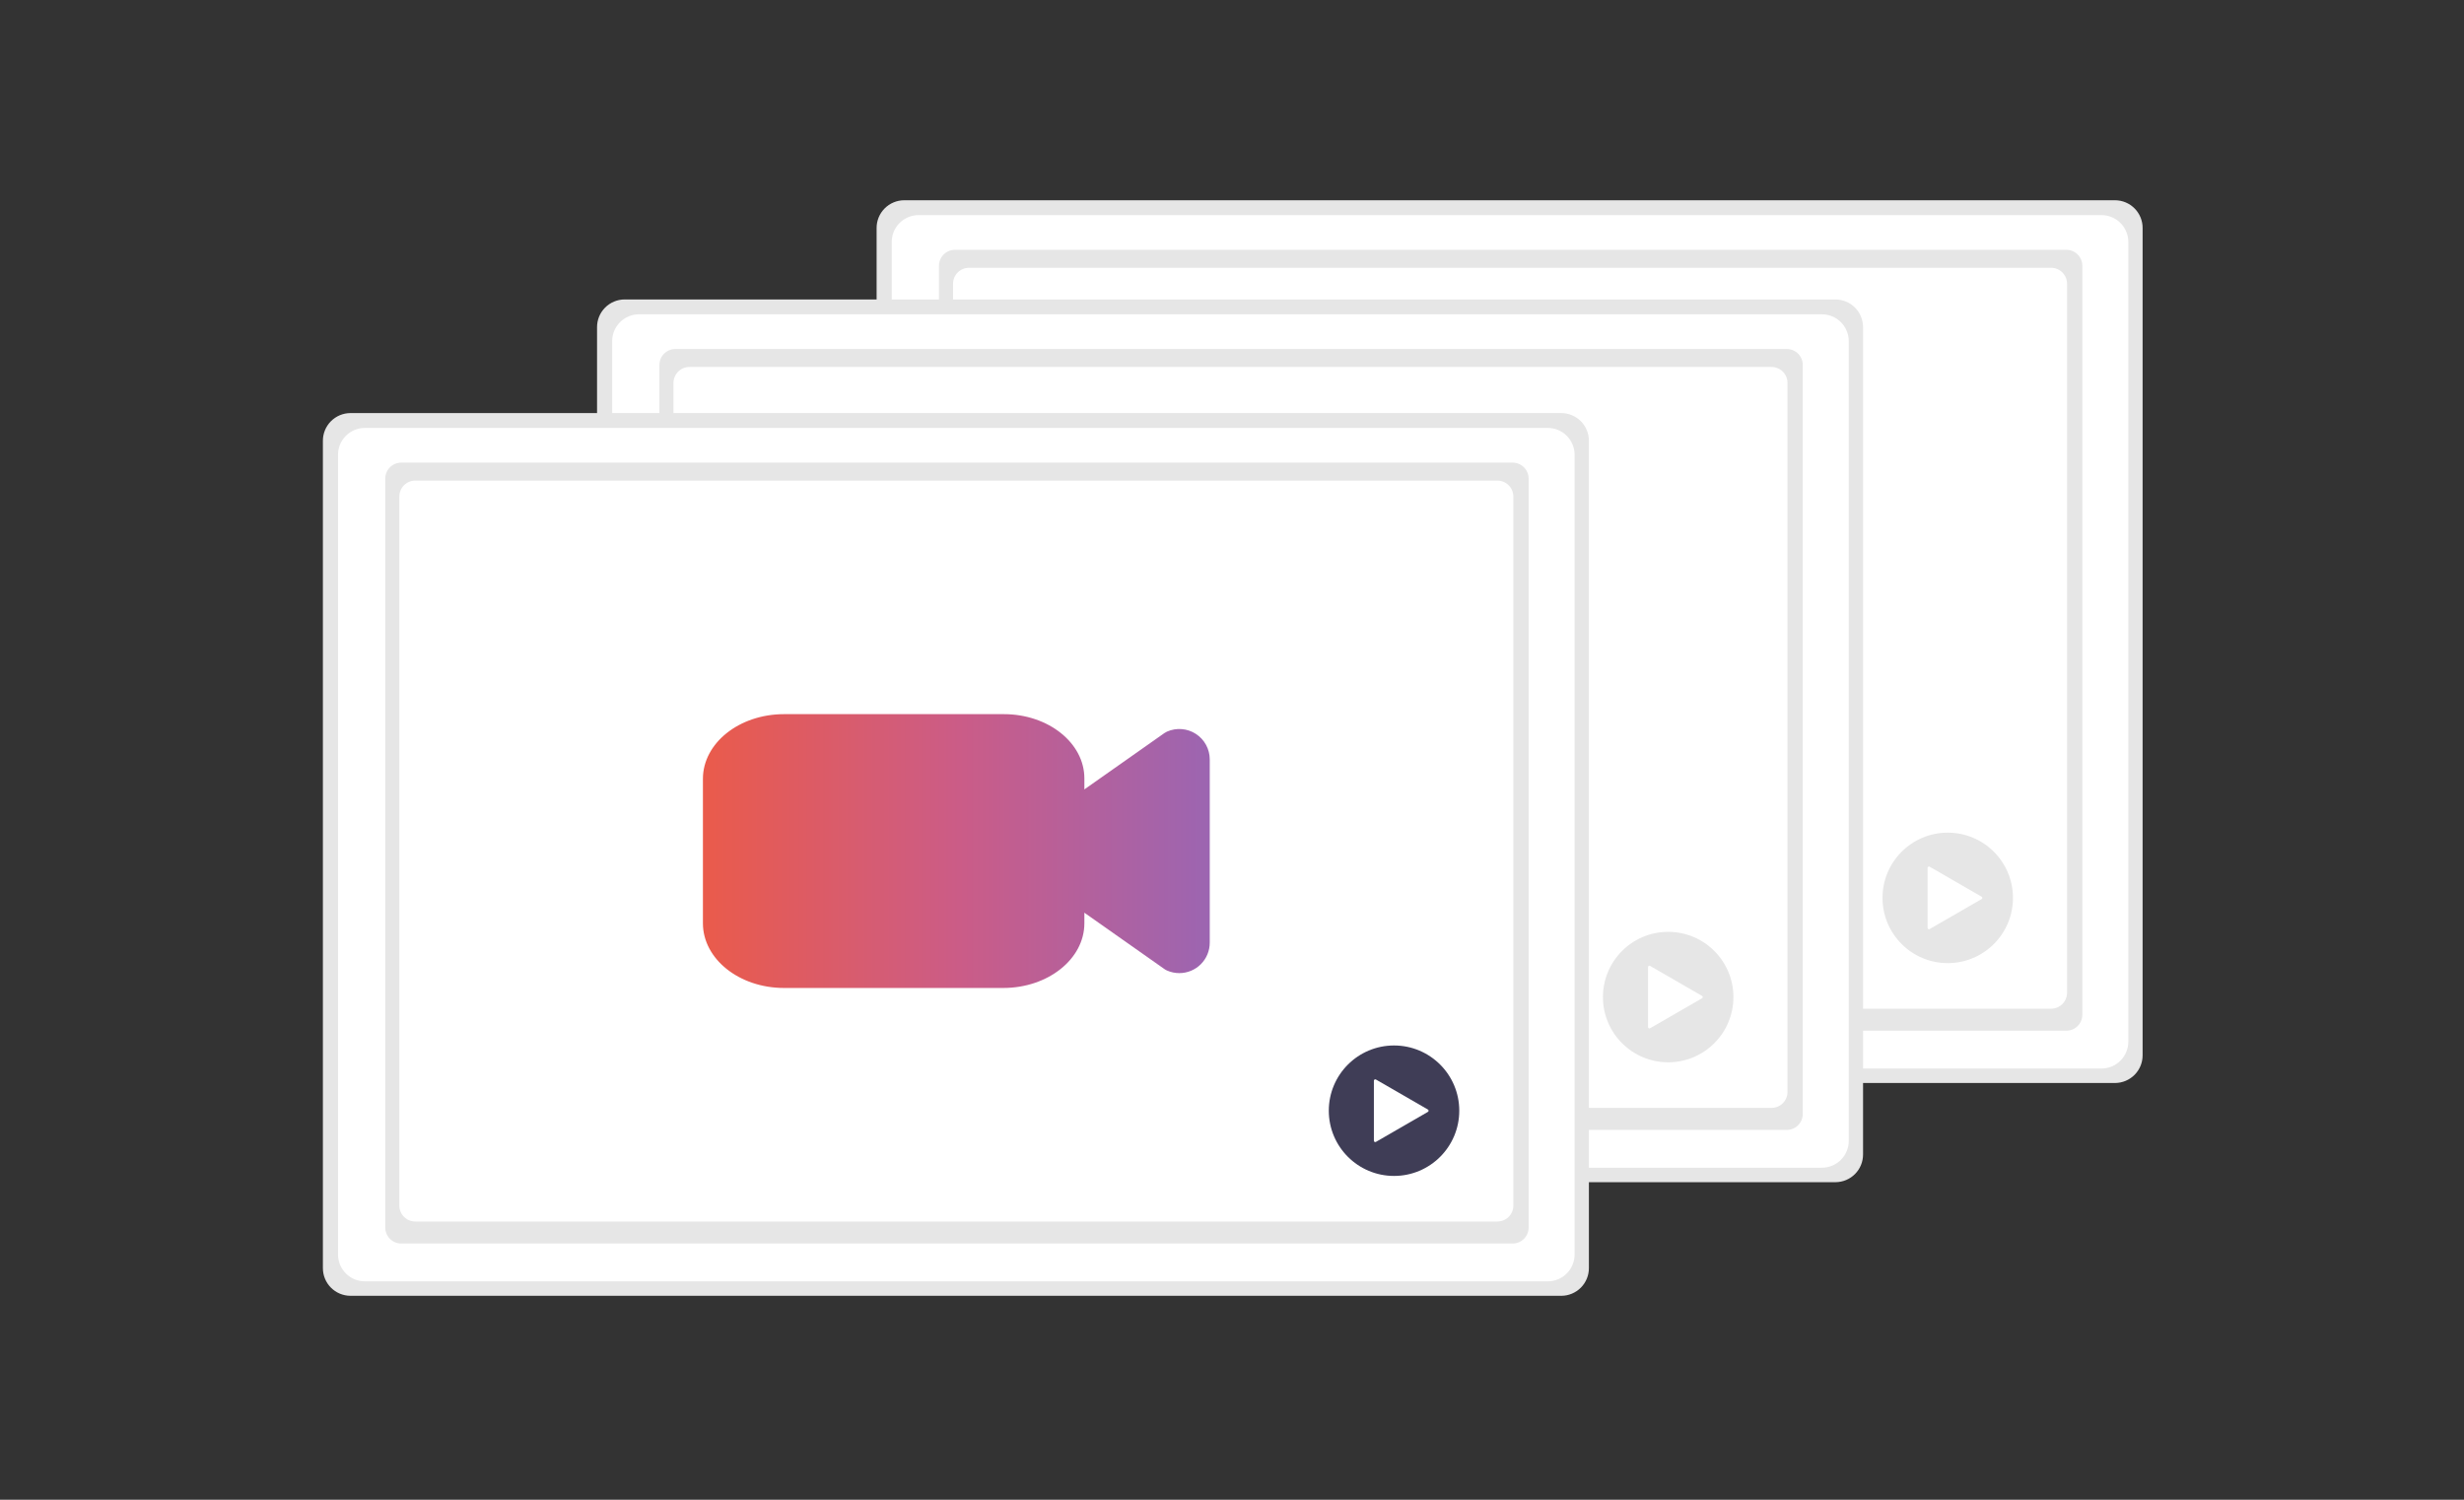 <svg width="368" height="224" viewBox="0 0 368 224" fill="none" xmlns="http://www.w3.org/2000/svg">
<rect x="0" y="0" width="368" height="224" fill="#333333" stroke="none"/>
<g clip-path="url(#clip0_1540_4916)">
<path d="M320.001 157.601C320.007 158.697 319.577 159.75 318.806 160.529C318.035 161.308 316.986 161.749 315.89 161.755H135.033C134.49 161.752 133.953 161.642 133.453 161.432C132.953 161.222 132.499 160.915 132.117 160.529C131.735 160.144 131.433 159.686 131.228 159.184C131.023 158.682 130.919 158.144 130.922 157.601V34.063C130.916 32.968 131.346 31.914 132.117 31.135C132.888 30.356 133.937 29.915 135.032 29.91H315.89C316.433 29.913 316.97 30.022 317.47 30.232C317.97 30.443 318.424 30.749 318.806 31.135C319.188 31.521 319.489 31.978 319.695 32.48C319.9 32.983 320.004 33.521 320.001 34.063V157.601Z" fill="#E6E6E6"/>
<path d="M317.867 155.578C317.867 156.643 317.444 157.665 316.69 158.418C315.937 159.171 314.916 159.594 313.85 159.594H137.195C136.13 159.594 135.108 159.171 134.355 158.418C133.602 157.665 133.179 156.643 133.179 155.578V36.143C133.179 35.078 133.602 34.056 134.355 33.303C135.108 32.55 136.13 32.127 137.195 32.127H313.859C314.922 32.129 315.942 32.553 316.693 33.306C317.445 34.059 317.867 35.079 317.867 36.143V155.578Z" fill="white"/>
<path d="M142.62 37.312H308.614C309.246 37.312 309.852 37.563 310.3 38.01C310.747 38.457 310.998 39.064 310.998 39.696V151.562C310.998 152.194 310.747 152.8 310.3 153.247C309.852 153.694 309.246 153.945 308.614 153.945H142.62C141.988 153.945 141.382 153.694 140.935 153.247C140.487 152.8 140.236 152.194 140.236 151.562V39.696C140.236 39.064 140.487 38.457 140.935 38.01C141.382 37.563 141.988 37.312 142.62 37.312Z" fill="#E6E6E6"/>
<path d="M144.722 39.995H306.333C306.965 39.995 307.571 40.246 308.018 40.693C308.465 41.14 308.717 41.747 308.717 42.379V148.275C308.717 148.908 308.465 149.514 308.018 149.961C307.571 150.408 306.965 150.659 306.333 150.659H144.722C144.09 150.659 143.483 150.408 143.036 149.961C142.589 149.514 142.338 148.908 142.338 148.275V42.379C142.338 41.747 142.589 41.14 143.036 40.693C143.483 40.246 144.09 39.995 144.722 39.995Z" fill="white"/>
<path d="M258.83 113.559C258.194 113.559 257.565 113.425 256.984 113.166C256.849 113.106 256.72 113.033 256.599 112.947L244.854 104.68C244.259 104.26 243.772 103.704 243.437 103.057C243.101 102.411 242.926 101.693 242.926 100.965V89.69C242.926 88.961 243.101 88.243 243.437 87.597C243.772 86.95 244.259 86.394 244.854 85.975L256.599 77.707C256.72 77.622 256.849 77.549 256.984 77.489C257.676 77.181 258.434 77.051 259.189 77.111C259.943 77.171 260.671 77.418 261.306 77.83C261.941 78.243 262.463 78.808 262.824 79.473C263.185 80.138 263.374 80.884 263.374 81.641V109.014C263.374 110.219 262.896 111.375 262.043 112.227C261.191 113.079 260.035 113.558 258.83 113.558L258.83 113.559Z" fill="#3F3D56"/>
<path d="M232.544 115.776H199.786C193.103 115.77 187.687 111.45 187.68 106.119V84.535C187.687 79.204 193.103 74.884 199.786 74.878H232.629C239.265 74.885 244.642 79.174 244.65 84.467V106.119C244.643 111.45 239.227 115.77 232.544 115.776Z" fill="#3F3D56"/>
<path d="M290.897 143.85C296.277 143.85 300.639 139.488 300.639 134.107C300.639 128.727 296.277 124.365 290.897 124.365C285.516 124.365 281.154 128.727 281.154 134.107C281.154 139.488 285.516 143.85 290.897 143.85Z" fill="#E6E6E6"/>
<path d="M295.957 133.933L288.191 129.449C288.161 129.431 288.126 129.422 288.09 129.422C288.055 129.422 288.02 129.431 287.99 129.449C287.959 129.467 287.933 129.492 287.916 129.523C287.898 129.553 287.889 129.588 287.889 129.624V138.591C287.889 138.626 287.898 138.661 287.916 138.692C287.933 138.722 287.959 138.748 287.99 138.765C288.02 138.783 288.055 138.792 288.09 138.792C288.126 138.792 288.161 138.783 288.191 138.765L295.957 134.282C295.988 134.264 296.013 134.239 296.031 134.208C296.049 134.177 296.058 134.143 296.058 134.107C296.058 134.072 296.049 134.037 296.031 134.006C296.013 133.976 295.988 133.95 295.957 133.933L288.191 129.449C288.161 129.431 288.126 129.422 288.09 129.422C288.055 129.422 288.02 129.431 287.99 129.449C287.959 129.467 287.933 129.492 287.916 129.523C287.898 129.553 287.889 129.588 287.889 129.624V138.591C287.889 138.626 287.898 138.661 287.916 138.692C287.933 138.722 287.959 138.748 287.99 138.765C288.02 138.783 288.055 138.792 288.09 138.792C288.126 138.792 288.161 138.783 288.191 138.765L295.957 134.282C295.988 134.264 296.013 134.239 296.031 134.208C296.049 134.177 296.058 134.143 296.058 134.107C296.058 134.072 296.049 134.037 296.031 134.006C296.013 133.976 295.988 133.95 295.957 133.933Z" fill="white"/>
<path d="M278.248 172.416C278.254 173.512 277.824 174.566 277.053 175.345C276.282 176.124 275.233 176.564 274.137 176.57H93.28C92.737 176.567 92.2 176.458 91.7 176.247C91.2 176.037 90.746 175.73 90.364 175.345C89.982 174.959 89.68 174.502 89.475 173.999C89.27 173.497 89.166 172.959 89.169 172.416V48.879C89.163 47.783 89.593 46.73 90.364 45.951C91.135 45.172 92.184 44.731 93.279 44.725H274.137C274.68 44.728 275.217 44.838 275.717 45.048C276.217 45.258 276.671 45.565 277.053 45.951C277.435 46.336 277.737 46.793 277.942 47.296C278.147 47.798 278.251 48.336 278.248 48.879V172.416Z" fill="#E6E6E6"/>
<path d="M276.114 170.394C276.114 171.459 275.691 172.48 274.938 173.234C274.184 173.987 273.163 174.41 272.098 174.41H95.442C94.377 174.41 93.355 173.987 92.602 173.234C91.849 172.48 91.426 171.459 91.426 170.394V50.959C91.426 49.894 91.849 48.872 92.602 48.119C93.355 47.365 94.377 46.942 95.442 46.942H272.106C273.169 46.944 274.189 47.369 274.94 48.122C275.692 48.875 276.114 49.895 276.114 50.959V170.394Z" fill="white"/>
<path d="M100.867 52.127H266.861C267.493 52.127 268.1 52.379 268.547 52.826C268.994 53.273 269.245 53.879 269.245 54.511V166.377C269.245 167.009 268.994 167.616 268.547 168.063C268.1 168.51 267.493 168.761 266.861 168.761H100.867C100.235 168.761 99.629 168.51 99.182 168.063C98.735 167.616 98.483 167.009 98.483 166.377V54.511C98.483 53.879 98.735 53.273 99.182 52.826C99.629 52.379 100.235 52.127 100.867 52.127Z" fill="#E6E6E6"/>
<path d="M102.969 54.81H264.58C265.212 54.81 265.818 55.062 266.265 55.509C266.713 55.956 266.964 56.562 266.964 57.194V163.091C266.964 163.723 266.713 164.329 266.265 164.776C265.818 165.224 265.212 165.475 264.58 165.475H102.969C102.337 165.475 101.73 165.224 101.283 164.776C100.836 164.329 100.585 163.723 100.585 163.091V57.194C100.585 56.562 100.836 55.956 101.283 55.509C101.73 55.062 102.337 54.81 102.969 54.81Z" fill="white"/>
<path d="M217.076 128.375C216.44 128.374 215.811 128.24 215.23 127.981C215.095 127.921 214.966 127.848 214.845 127.763L203.1 119.495C202.505 119.076 202.019 118.519 201.683 117.873C201.347 117.226 201.172 116.509 201.172 115.78V104.505C201.172 103.777 201.347 103.059 201.683 102.412C202.019 101.766 202.505 101.209 203.1 100.79L214.845 92.523C214.966 92.437 215.095 92.364 215.23 92.304C215.922 91.996 216.68 91.867 217.435 91.926C218.19 91.986 218.917 92.233 219.552 92.646C220.187 93.058 220.709 93.623 221.07 94.288C221.431 94.954 221.621 95.699 221.621 96.456V123.829C221.621 125.034 221.142 126.19 220.29 127.042C219.437 127.894 218.282 128.373 217.076 128.373L217.076 128.375Z" fill="#3F3D56"/>
<path d="M190.791 130.591H158.033C151.35 130.586 145.934 126.266 145.927 120.935V99.35C145.934 94.019 151.35 89.699 158.033 89.694H190.876C197.512 89.7 202.889 93.989 202.897 99.282V120.935C202.89 126.266 197.474 130.586 190.791 130.591Z" fill="#3F3D56"/>
<path d="M249.144 158.665C254.525 158.665 258.886 154.303 258.886 148.923C258.886 143.542 254.525 139.18 249.144 139.18C243.763 139.18 239.401 143.542 239.401 148.923C239.401 154.303 243.763 158.665 249.144 158.665Z" fill="#E6E6E6"/>
<path d="M254.204 148.748L246.438 144.264C246.408 144.247 246.373 144.237 246.337 144.237C246.302 144.237 246.267 144.247 246.237 144.264C246.206 144.282 246.18 144.307 246.163 144.338C246.145 144.369 246.136 144.404 246.136 144.439V153.406C246.136 153.442 246.145 153.476 246.163 153.507C246.18 153.538 246.206 153.563 246.237 153.581C246.267 153.599 246.302 153.608 246.337 153.608C246.373 153.608 246.408 153.599 246.438 153.581L254.204 149.097C254.235 149.08 254.26 149.054 254.278 149.023C254.296 148.993 254.305 148.958 254.305 148.923C254.305 148.887 254.296 148.852 254.278 148.822C254.26 148.791 254.235 148.766 254.204 148.748L246.438 144.264C246.408 144.247 246.373 144.237 246.337 144.237C246.302 144.237 246.267 144.247 246.237 144.264C246.206 144.282 246.18 144.307 246.163 144.338C246.145 144.369 246.136 144.404 246.136 144.439V153.406C246.136 153.442 246.145 153.476 246.163 153.507C246.18 153.538 246.206 153.563 246.237 153.581C246.267 153.599 246.302 153.608 246.337 153.608C246.373 153.608 246.408 153.599 246.438 153.581L254.204 149.097C254.235 149.08 254.26 149.054 254.278 149.023C254.296 148.993 254.305 148.958 254.305 148.923C254.305 148.887 254.296 148.852 254.278 148.822C254.26 148.791 254.235 148.766 254.204 148.748Z" fill="white"/>
<path d="M237.303 189.387C237.308 190.483 236.878 191.536 236.108 192.315C235.337 193.094 234.288 193.535 233.192 193.541H52.334C51.792 193.538 51.255 193.428 50.755 193.218C50.254 193.008 49.8 192.701 49.419 192.315C49.037 191.93 48.735 191.473 48.53 190.97C48.325 190.468 48.221 189.93 48.224 189.387V65.85C48.218 64.754 48.648 63.7 49.419 62.921C50.19 62.142 51.238 61.702 52.334 61.696H233.192C233.735 61.699 234.271 61.808 234.772 62.019C235.272 62.229 235.726 62.536 236.108 62.921C236.489 63.307 236.791 63.764 236.996 64.266C237.201 64.769 237.305 65.307 237.303 65.849V189.387Z" fill="#E6E6E6"/>
<path d="M235.17 187.364C235.17 188.429 234.746 189.451 233.993 190.204C233.24 190.957 232.218 191.38 231.153 191.38H54.498C53.433 191.38 52.411 190.957 51.658 190.204C50.905 189.451 50.481 188.429 50.481 187.364V67.929C50.481 66.864 50.905 65.842 51.658 65.089C52.411 64.336 53.433 63.913 54.498 63.913H231.161C232.225 63.915 233.245 64.339 233.996 65.092C234.748 65.845 235.17 66.865 235.17 67.929V187.364Z" fill="white"/>
<path d="M59.923 69.098H225.917C226.549 69.098 227.155 69.349 227.602 69.796C228.049 70.243 228.301 70.85 228.301 71.482V183.348C228.301 183.98 228.049 184.586 227.602 185.033C227.155 185.48 226.549 185.732 225.917 185.732H59.923C59.291 185.732 58.684 185.48 58.237 185.033C57.79 184.586 57.539 183.98 57.539 183.348V71.482C57.539 70.85 57.79 70.243 58.237 69.796C58.684 69.349 59.291 69.098 59.923 69.098Z" fill="#E6E6E6"/>
<path d="M62.024 71.781H223.634C223.948 71.781 224.258 71.843 224.547 71.963C224.836 72.082 225.099 72.258 225.32 72.48C225.542 72.701 225.717 72.964 225.837 73.253C225.957 73.542 226.018 73.852 226.018 74.165V180.061C226.018 180.375 225.957 180.685 225.837 180.974C225.717 181.263 225.542 181.526 225.32 181.747C225.099 181.969 224.836 182.144 224.547 182.264C224.258 182.384 223.948 182.445 223.634 182.445H62.024C61.391 182.445 60.785 182.194 60.338 181.747C59.891 181.3 59.64 180.694 59.64 180.061V74.165C59.64 73.533 59.891 72.927 60.338 72.48C60.785 72.032 61.391 71.781 62.024 71.781Z" fill="white"/>
<path d="M149.932 106.665C156.567 106.671 161.945 110.96 161.953 116.252V117.913C162.019 117.86 162.087 117.81 162.156 117.761L173.901 109.494C174.022 109.408 174.151 109.335 174.286 109.275C174.978 108.967 175.736 108.837 176.49 108.897C177.245 108.957 177.974 109.204 178.608 109.617C179.243 110.029 179.765 110.594 180.126 111.259C180.487 111.925 180.676 112.67 180.676 113.427V140.799C180.676 142.004 180.198 143.161 179.346 144.013C178.494 144.865 177.337 145.344 176.132 145.344V145.345C175.496 145.345 174.867 145.211 174.286 144.952C174.151 144.892 174.022 144.818 173.901 144.733L162.156 136.465C162.087 136.417 162.019 136.365 161.953 136.313V137.906C161.946 143.236 156.53 147.556 149.847 147.562H117.089C110.406 147.557 104.989 143.236 104.982 137.906V116.321C104.989 110.99 110.406 106.67 117.089 106.665H149.932Z" fill="url(#paint0_linear_1540_4916)"/>
<path d="M208.2 175.636C213.58 175.636 217.942 171.274 217.942 165.893C217.942 160.513 213.58 156.151 208.2 156.151C202.819 156.151 198.457 160.513 198.457 165.893C198.457 171.274 202.819 175.636 208.2 175.636Z" fill="#3F3D56"/>
<path d="M213.26 165.719L205.494 161.235C205.463 161.217 205.428 161.208 205.393 161.208C205.358 161.208 205.323 161.217 205.292 161.235C205.262 161.253 205.236 161.278 205.218 161.309C205.201 161.339 205.191 161.374 205.191 161.41V170.377C205.191 170.412 205.201 170.447 205.218 170.478C205.236 170.508 205.262 170.534 205.292 170.552C205.323 170.569 205.358 170.579 205.393 170.579C205.428 170.579 205.463 170.569 205.494 170.552L213.26 166.068C213.29 166.05 213.316 166.025 213.334 165.994C213.351 165.963 213.361 165.929 213.361 165.893C213.361 165.858 213.351 165.823 213.334 165.792C213.316 165.762 213.29 165.736 213.26 165.719L205.494 161.235C205.463 161.217 205.428 161.208 205.393 161.208C205.358 161.208 205.323 161.217 205.292 161.235C205.262 161.253 205.236 161.278 205.218 161.309C205.201 161.339 205.191 161.374 205.191 161.41V170.377C205.191 170.412 205.201 170.447 205.218 170.478C205.236 170.508 205.262 170.534 205.292 170.552C205.323 170.569 205.358 170.579 205.393 170.579C205.428 170.579 205.463 170.569 205.494 170.552L213.26 166.068C213.29 166.05 213.316 166.025 213.334 165.994C213.351 165.963 213.361 165.929 213.361 165.893C213.361 165.858 213.351 165.823 213.334 165.792C213.316 165.762 213.29 165.736 213.26 165.719Z" fill="white"/>
</g>
<defs>
<linearGradient id="paint0_linear_1540_4916" x1="104.982" y1="127.115" x2="180.676" y2="127.115" gradientUnits="userSpaceOnUse">
<stop stop-color="#EA5B4B"/>
<stop offset="0.505" stop-color="#CB5C87"/>
<stop offset="1" stop-color="#9C65B1"/>
</linearGradient>
<clipPath id="clip0_1540_4916">
<rect width="271.777" height="163.631" fill="white" transform="translate(48.224 29.91)"/>
</clipPath>
</defs>
</svg>
